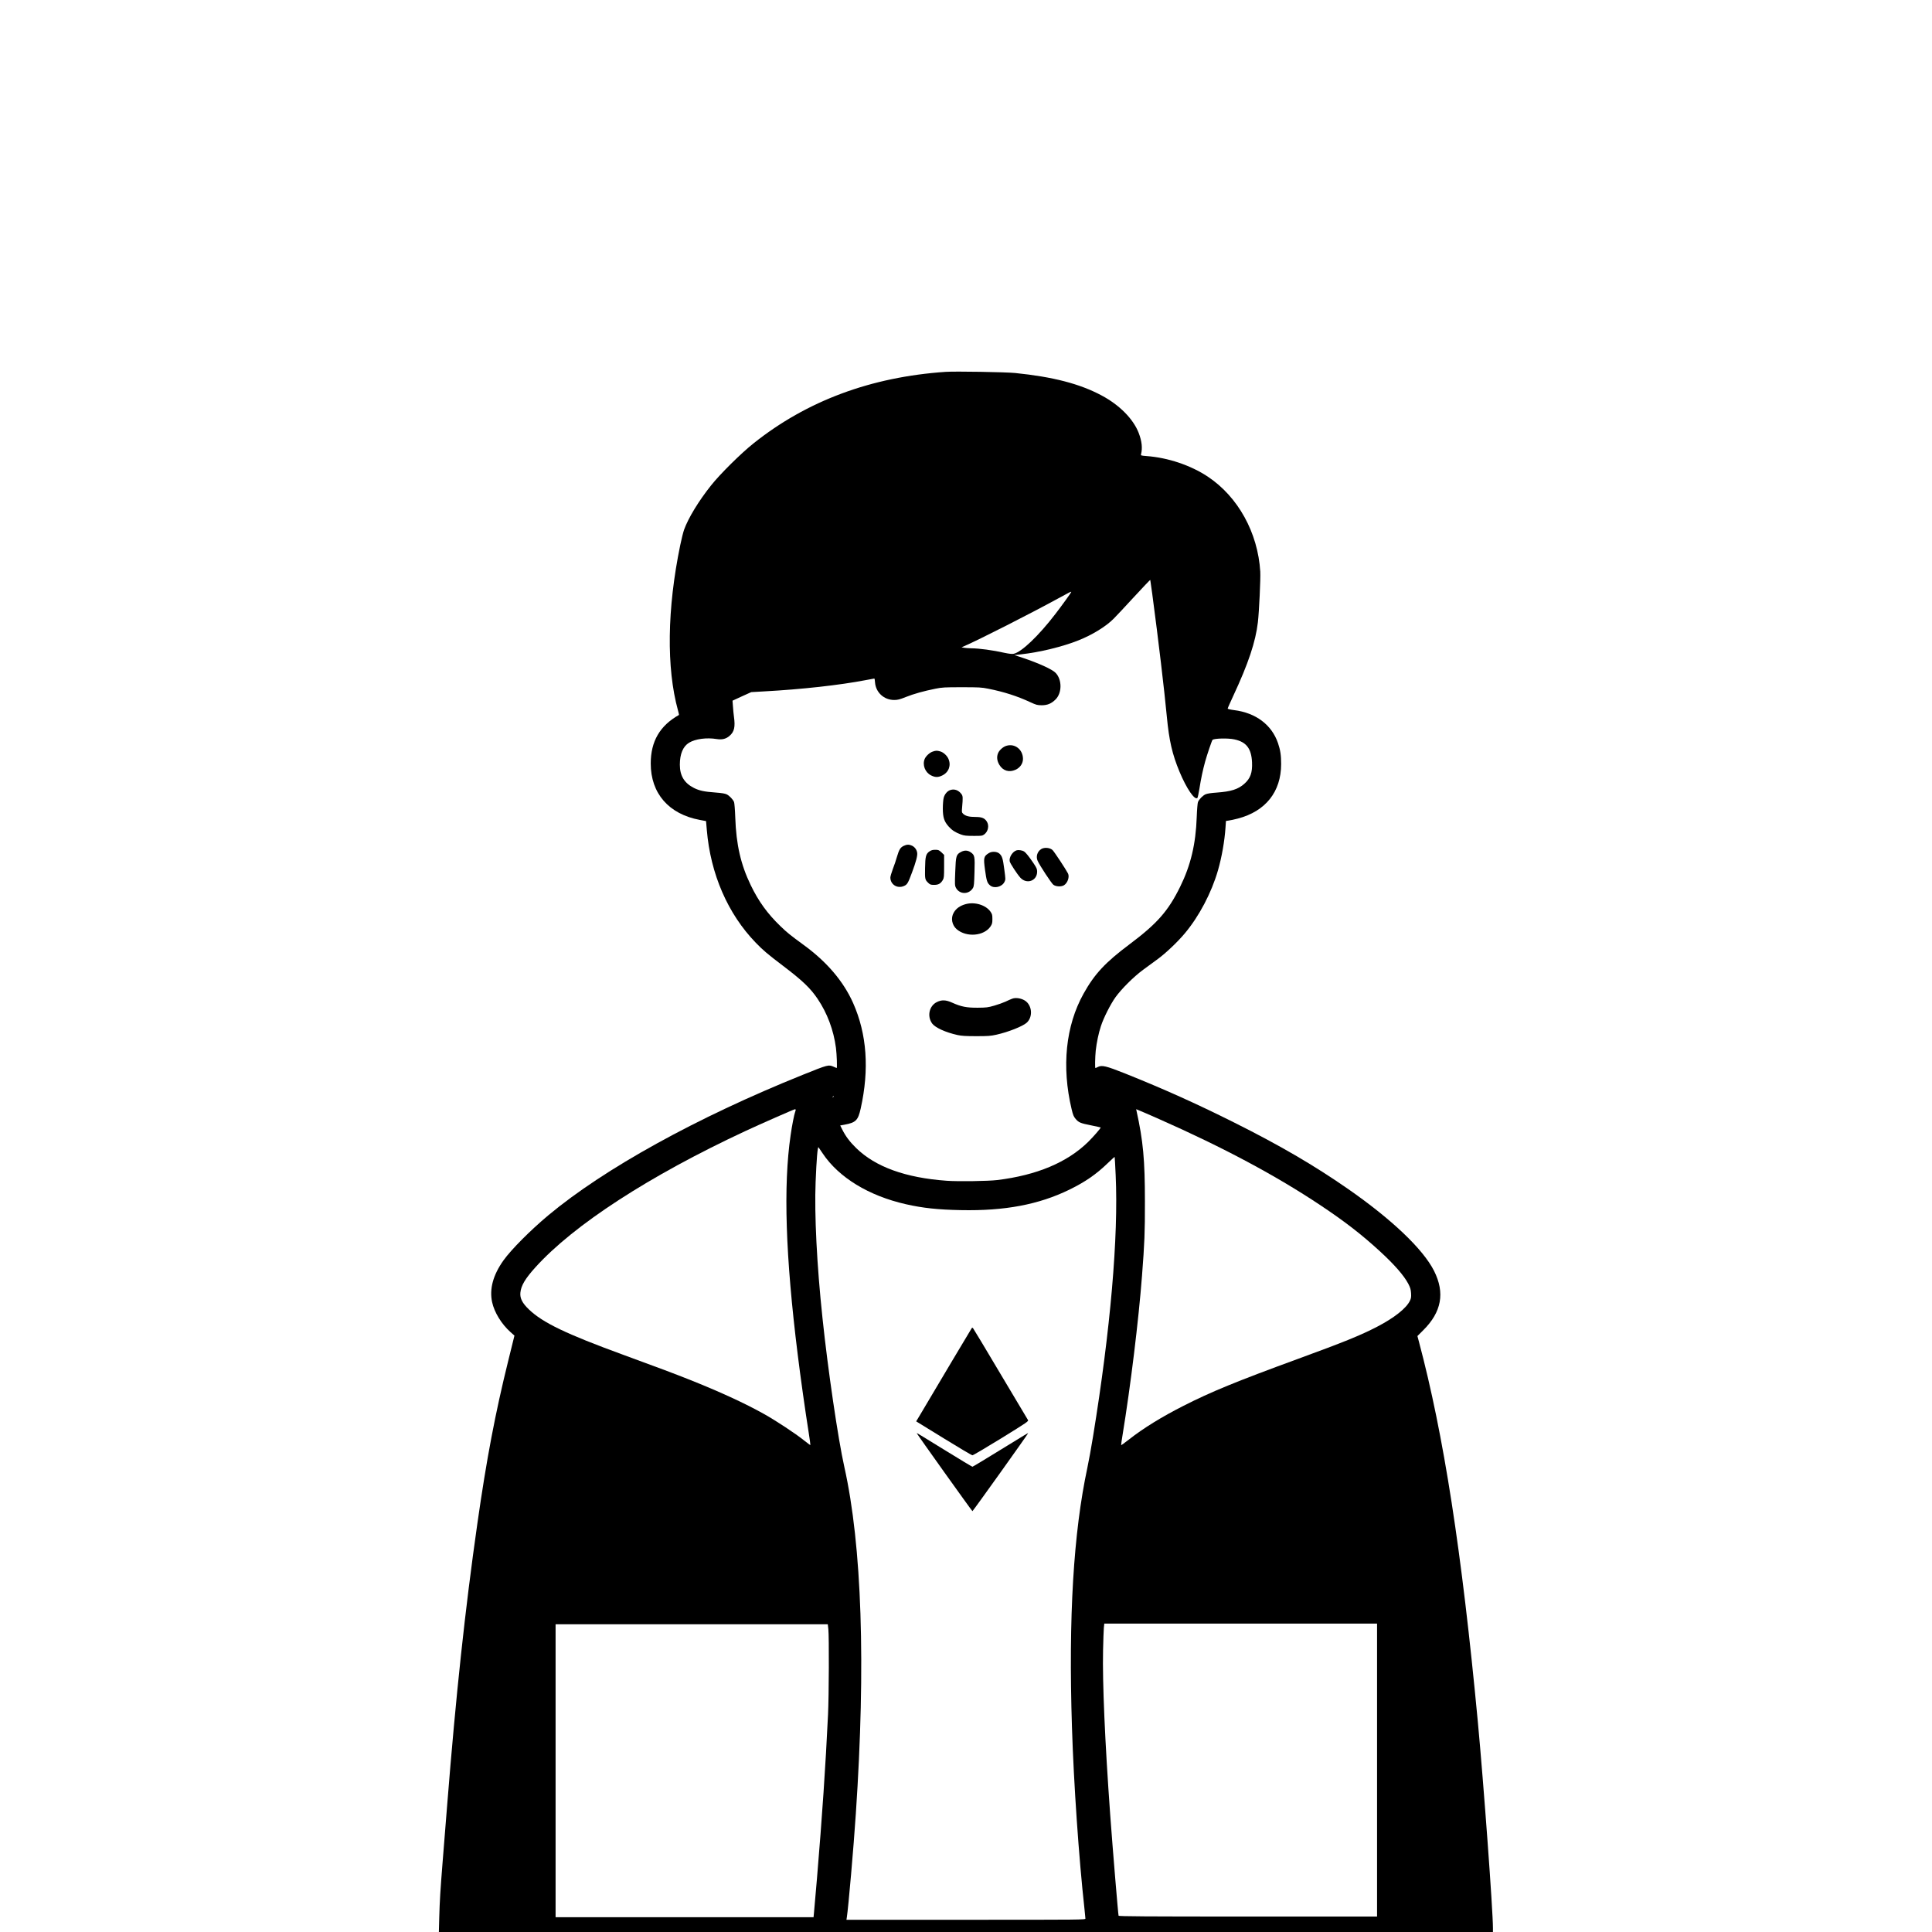 <?xml version="1.0" encoding="UTF-8"?>
<svg width="301pt" height="301pt" version="1.0" viewBox="0 0 3001 3001" style="background-color:#ffffff"
 xmlns:dc="http://purl.org/dc/elements/1.1/"
 xmlns:cc="http://creativecommons.org/ns#"
 xmlns:rdf="http://www.w3.org/1999/02/22-rdf-syntax-ns#"
 xmlns:svg="http://www.w3.org/2000/svg"
 xmlns="http://www.w3.org/2000/svg">
 <title>Sopoverse</title>
 <rect width="100%" height="100%" fill="white"/>
 <g transform="translate(0 3001) scale(.1 -.1)">
  <path d="m14690 24234c-1161-79-2158-450-2987-1112-192-153-518-475-658-652-191-239-354-507-419-688-14-40-41-148-60-241-204-986-216-1909-35-2565 10-38 18-70 16-71-297-167-439-410-439-755 0-464 280-786 763-876l96-18 12-137c57-684 326-1304 761-1753 112-116 184-177 420-356 307-233 427-348 540-515 150-222 249-487 285-762 13-103 21-313 11-313-2 0-23 9-47 20-78 35-84 34-479-125-1647-663-3083-1456-3955-2184-279-234-573-529-694-698-162-227-221-444-177-649 35-160 146-341 285-465l62-55-95-385c-203-820-337-1525-481-2534-191-1339-332-2651-470-4385-24-311-56-704-70-875-35-439-45-598-52-857l-6-228h8186 8187v60c0 276-144 2238-235 3210-250 2650-530 4455-915 5901l-23 86 89 89c287 284 341 582 169 924-170 337-656 800-1340 1275-529 367-1055 674-1775 1034-581 290-1078 514-1685 757-294 117-360 133-423 100-17-9-33-16-37-16-8 0-5 167 5 269 14 126 44 272 81 383 42 129 146 335 226 448 94 130 282 318 429 426 67 49 170 125 229 168 128 94 307 265 417 396 224 266 417 634 517 981 59 205 103 455 117 666l7 101 46 7c25 3 88 17 138 30 432 113 673 417 673 847 0 138-12 217-49 326-98 285-345 470-683 512-61 8-98 17-98 24s39 95 86 196c235 504 347 839 383 1145 19 165 43 677 37 785-37 606-345 1164-816 1477-266 176-616 294-950 319-86 7-91 8-86 28 24 98 13 201-36 330-84 218-299 436-578 584-339 181-753 288-1340 348-147 15-932 28-1080 18z"/>
  <path d="m17900 20770c93-696 186-1482 225-1895 35-369 84-581 196-851 109-262 237-450 279-408 5 5 18 68 30 139 26 164 53 291 90 426 29 105 104 326 114 336 24 24 239 30 339 8 186-39 265-141 275-356 7-161-25-251-121-335-95-84-205-119-424-135-91-6-149-15-177-27-44-20-100-77-118-121-6-14-15-118-19-231-15-422-93-750-258-1085-185-376-357-571-781-889-382-286-548-464-719-771-278-499-343-1134-185-1796 21-88 32-114 61-148 49-57 73-68 240-101 80-17 148-31 150-33 6-7-114-145-194-224-327-320-799-518-1413-593-140-17-608-24-785-11-640 46-1108 216-1407 509-100 98-162 181-216 288l-31 62 67 12c176 33 210 67 251 250 136 610 97 1158-118 1641-150 336-407 638-765 899-213 156-257 191-364 294-202 195-340 386-461 637-154 318-226 630-240 1049-4 118-13 227-19 241-16 41-71 98-112 119-28 14-76 22-181 30-169 12-247 29-329 70-151 76-220 190-220 362 0 166 49 284 143 341 98 60 274 83 431 57 81-13 143 2 196 48 76 64 93 140 70 302-5 36-12 106-15 156l-7 90 145 67 146 66 193 11c593 32 1182 98 1583 175 72 14 133 25 136 25 4 0 9-28 11-63 13-154 140-270 297-270 55 0 86 8 181 46 125 50 281 93 460 129 104 21 142 23 410 23 267 0 306-2 410-23 243-48 454-116 655-210 91-42 107-46 175-47 90 0 151 26 216 90 102 102 102 308 1 413-52 55-266 152-512 234l-129 42 104 12c289 32 643 118 889 216 215 85 426 214 548 336 43 43 188 198 323 345 135 146 246 263 247 259s16-108 33-232z" fill="#fff"/>
  <path d="m16640 20814c0-8-151-217-245-339-264-344-531-598-652-621-23-4-71 1-132 14-192 43-400 71-526 72-38 1-88 4-109 8l-40 7 45 20c224 97 1031 507 1444 733 200 110 215 117 215 106z" fill="#fff"/>
  <path d="m12941 12967c-10-9-11-8-5 6 3 10 9 15 12 12s0-11-7-18z" fill="#fff"/>
  <path d="m12360 12771c0-5-4-20-9-33-15-39-50-217-70-360-115-785-80-1882 110-3408 42-344 117-875 169-1203 17-109 30-201 28-203-3-2-47 30-99 72-133 107-437 307-619 409-308 172-691 348-1172 539-264 104-383 149-1018 382-889 325-1248 498-1463 703-103 98-142 174-134 260 10 110 73 218 234 396 595 659 1769 1421 3258 2115 245 114 757 339 773 340 6 0 12-4 12-9z" fill="#fff"/>
  <path d="m18005 12627c996-440 1815-878 2508-1340 378-252 640-455 922-714 226-208 372-375 440-504 31-60 39-86 43-145 4-61 1-80-18-120-58-118-243-264-510-403-262-135-510-236-1235-501-948-347-1346-510-1770-726-339-172-622-346-849-524-64-50-119-90-121-88s7 71 21 153c126 769 250 1787 303 2480 39 507 46 671 45 1150 0 651-27 941-131 1413l-5 23 48-20c27-10 166-71 309-134z" fill="#fff"/>
  <path d="m12778 12095c249-374 715-659 1292-790 265-60 496-85 855-92 682-14 1210 86 1684 317 246 120 418 239 594 409 59 57 109 102 111 100s9-130 16-284c44-957-81-2399-351-4055-27-168-67-388-89-490-216-1012-294-2314-239-4030 28-883 107-2031 194-2818 8-74 15-142 15-153 0-19-38-19-1856-19h-1856l6 38c24 154 105 1081 140 1612 156 2313 94 4164-179 5385-96 427-256 1517-339 2310-88 825-127 1613-107 2112 14 354 31 557 45 542 2-2 31-45 64-94z" fill="#fff"/>
  <path d="m21390 2515v-2275h-2005c-1596 0-2006 3-2010 13-7 23-90 1018-130 1567-82 1138-122 2056-111 2555 3 154 9 310 12 348l7 67h2118 2119v-2275z" fill="#fff"/>
  <path d="m12867 4703c12-116 9-1030-5-1323-39-815-91-1582-172-2550-22-261-43-503-47-538l-6-62h-2003-2004v2275 2275h2114 2114l9-77z" fill="#fff"/>
  <path d="m15631 18425c-51-16-107-66-127-112-25-57-18-122 19-183 56-93 151-122 251-77 72 33 116 97 116 169 0 145-127 245-259 203z"/>
  <path d="m14486 18335c-47-16-103-69-122-112-40-93 5-211 98-257 66-33 110-33 177 0 100 50 138 158 92 259-23 51-79 101-128 114-49 14-69 13-117-4z"/>
  <path d="m14764 17739c-48-14-91-64-106-123-7-28-13-102-13-166 1-139 21-201 92-280 51-57 102-90 189-122 49-18 81-22 194-22 124-1 137 1 166 21 64 46 83 141 41 204-34 52-78 69-176 69-97 0-151 14-188 47-25 24-25 27-18 106 13 147 12 173-11 203-44 59-107 83-170 63z"/>
  <path d="m14035 16870c-50-25-69-56-102-167-13-48-42-134-64-190-21-57-39-117-39-133 0-110 109-178 212-132 50 22 62 41 126 214 60 161 85 256 79 299-6 49-37 92-81 113-45 21-82 20-131-4z"/>
  <path d="m16173 16821c-61-38-85-117-55-183 33-73 215-350 244-371 40-30 124-34 166-7 56 35 88 131 61 183-34 66-213 337-239 362-40 39-128 47-177 16z"/>
  <path d="m14439 16786c-57-39-67-78-70-262-3-171-1-179 51-229 27-26 38-30 90-30 67 0 102 20 135 76 18 31 20 52 20 212v178l-42 40c-38 35-47 39-95 39-40 0-62-6-89-24z"/>
  <path d="m15795 16803c-65-17-124-109-111-173 6-31 116-199 165-253 99-108 261-50 261 94 0 40-8 58-56 130-71 105-120 166-148 184-25 16-83 25-111 18z"/>
  <path d="m14930 16778c-77-40-83-60-92-306-8-199-7-217 10-251 55-107 203-109 265-4 16 28 19 62 24 250 7 242 3 260-57 303-46 33-97 36-150 8z"/>
  <path d="m15360 16759c-80-50-85-71-60-257 24-176 34-207 79-245 64-54 186-24 224 55 18 36 17 42-3 193-22 170-34 207-74 244-37 35-118 40-166 10z"/>
  <path d="m15000 15966c-87-24-148-67-185-131-50-84-29-196 47-260 152-129 425-105 525 46 24 37 28 52 28 114 0 63-4 77-29 113-72 104-244 157-386 118z"/>
  <path d="m15720 14496c-19-7-65-27-102-45-37-17-116-45-175-62-98-28-121-31-258-32-170-1-257 16-396 79-98 44-162 46-238 8-118-59-153-219-72-332 48-65 209-138 393-179 65-14 128-18 293-18 183 0 223 3 313 23 184 41 410 131 470 186 85 77 89 226 8 314-52 58-167 86-236 58z"/>
  <path d="m15093 9378c-8-10-527-882-819-1375l-43-71 427-263c235-145 436-264 447-264s212 119 448 264c411 254 427 265 414 285-8 12-200 334-427 716s-418 701-425 708c-10 11-14 11-22 0z"/>
  <path d="m14240 7748c1-11 858-1211 865-1211 8 0 865 1200 865 1211 0 5-45-22-448-270-224-138-411-251-417-251-5 0-193 112-416 250-399 246-449 277-449 271z"/>
 </g>
</svg>
